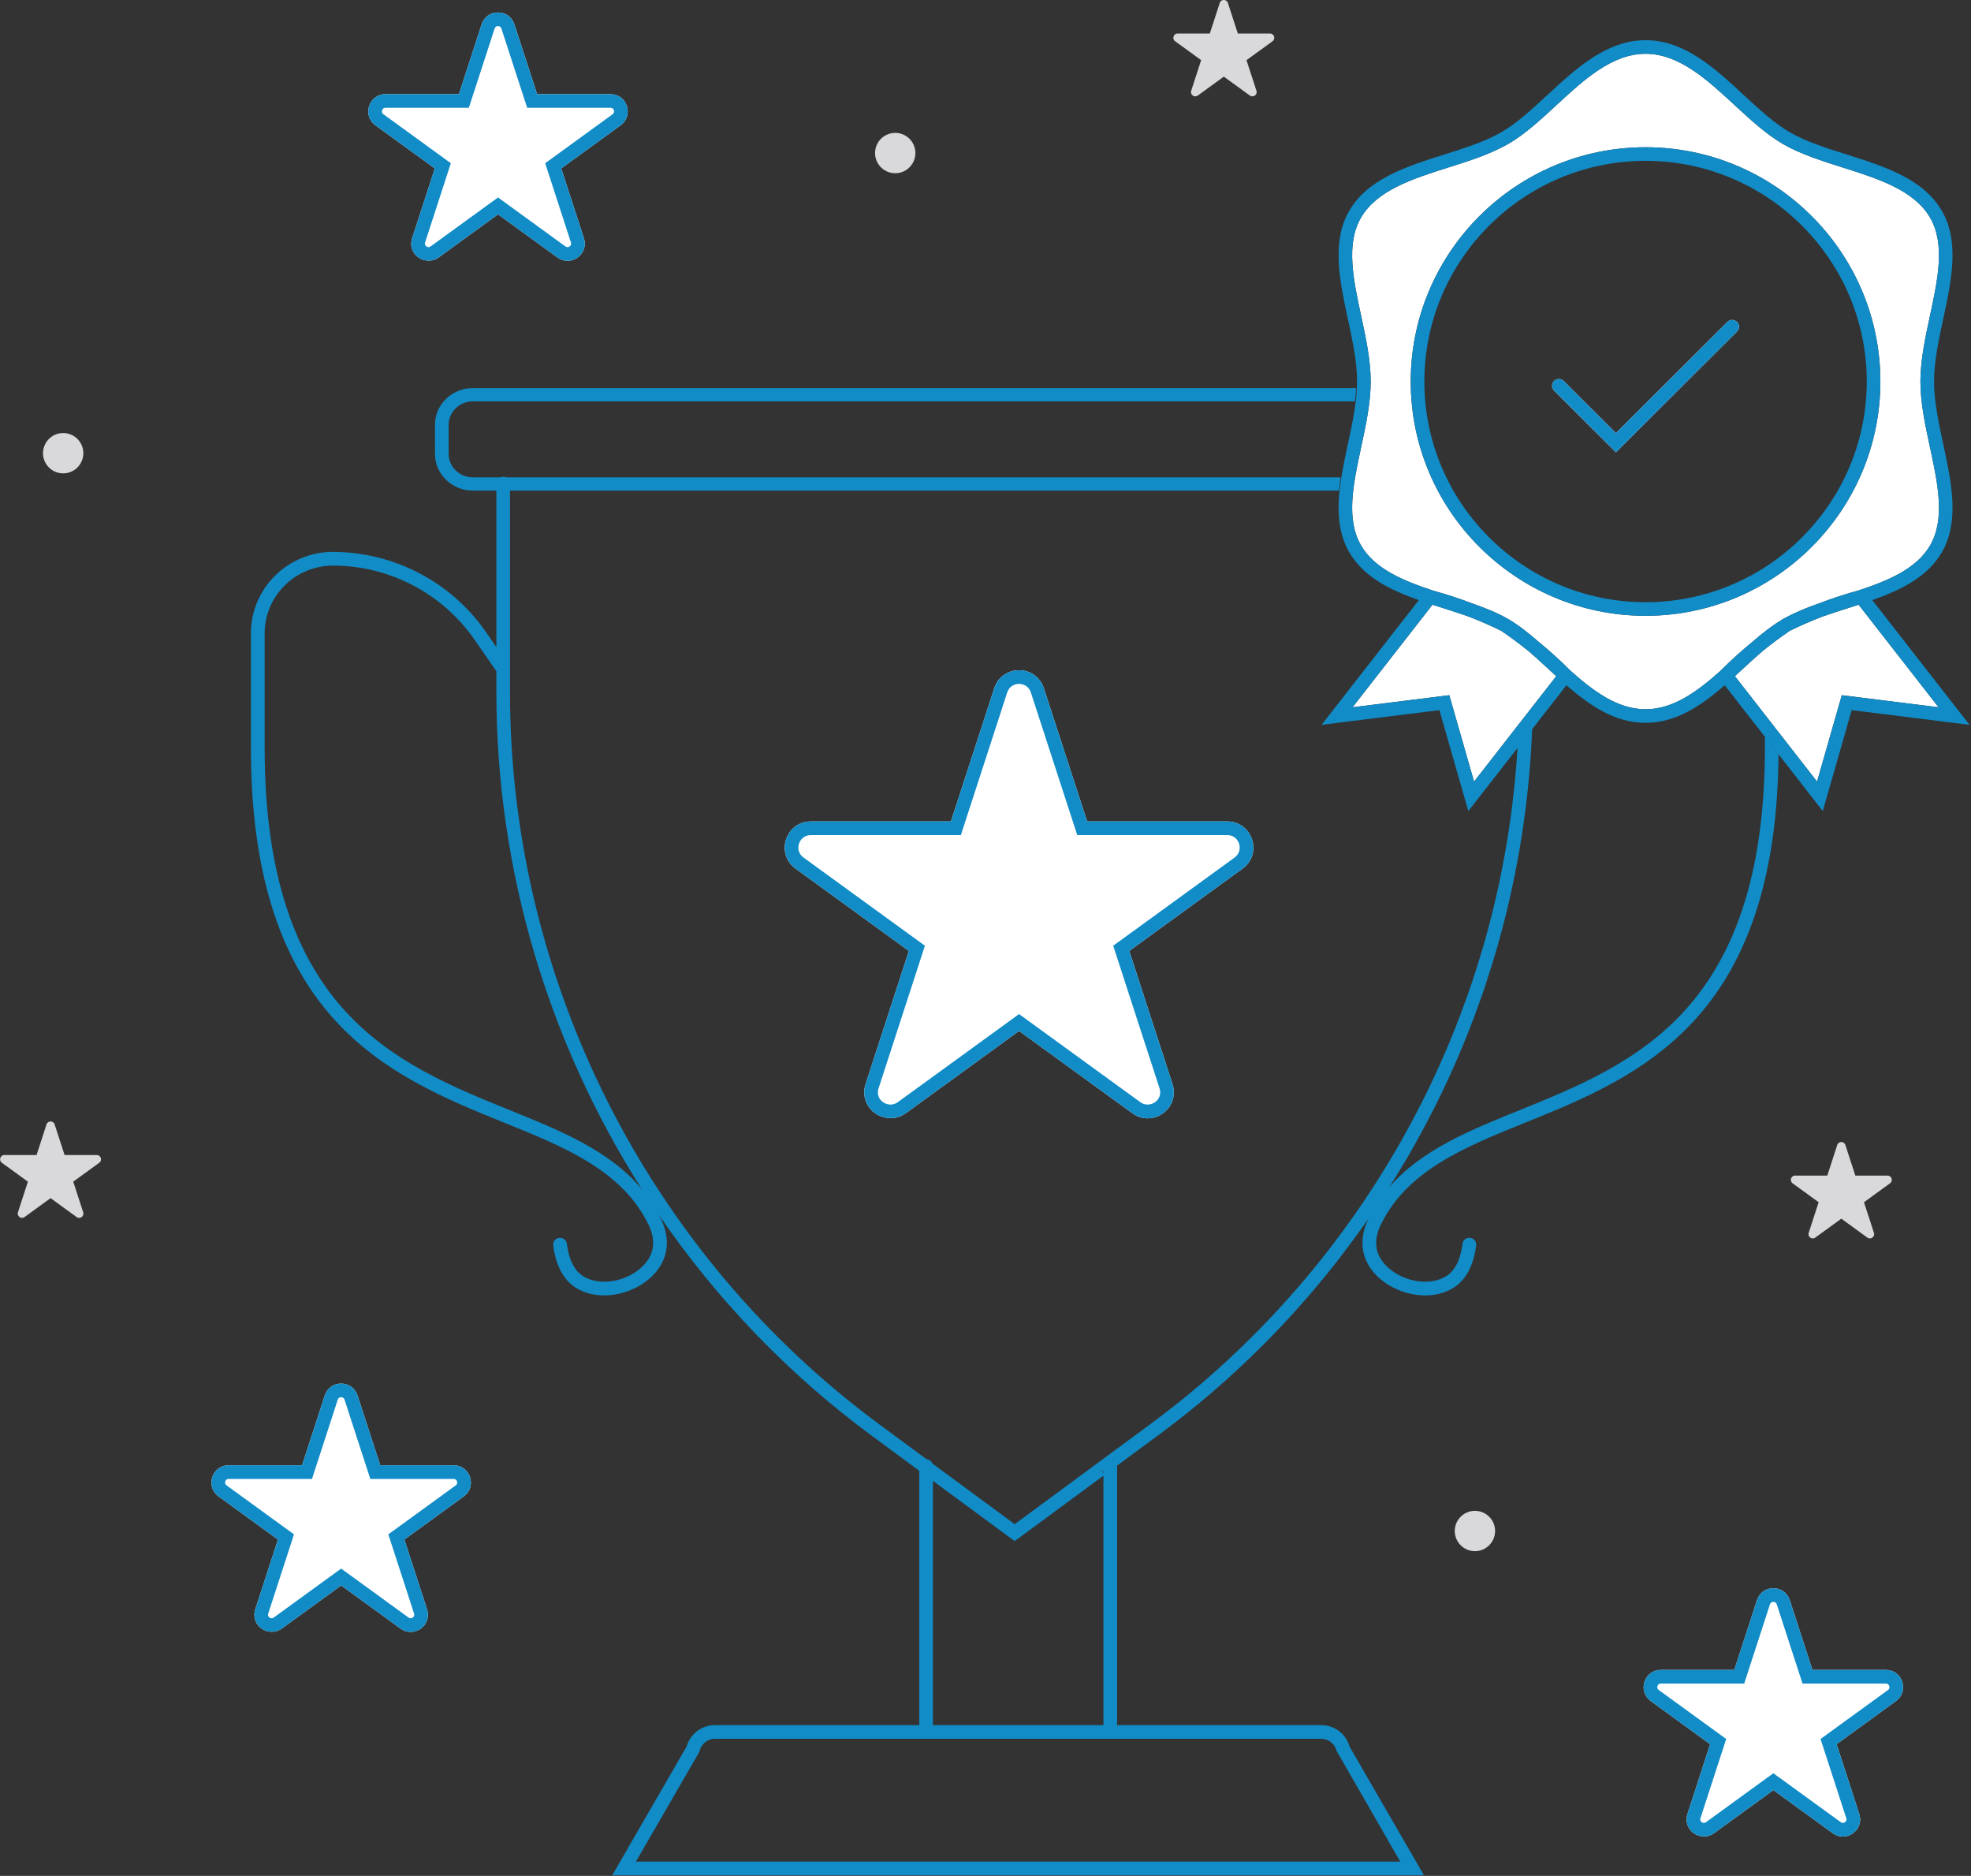 <svg xmlns="http://www.w3.org/2000/svg" xmlns:xlink="http://www.w3.org/1999/xlink" preserveAspectRatio="xMidYMid" width="289" height="275" viewBox="0 0 289 275">
  <rect x="0" y="0" width="289" height="275" fill="#333333" stroke="none"/>
  <defs>
    <style>

      .cls-3 {
        fill: #118cc7;
      }

      .cls-4 {
        fill: #ffffff;
      }

      .cls-8 {
        fill: #d9d9db;
      }
    </style>
  </defs>
  <g id="group-1">
    <path d="M198.658,58.839 C198.658,58.839 69.318,58.839 69.318,58.839 C67.368,58.839 65.781,60.383 65.781,62.279 C65.781,62.279 65.781,66.533 65.781,66.533 C65.781,68.430 67.368,69.973 69.318,69.973 C69.318,69.973 73.387,69.973 73.387,69.973 C73.508,69.921 73.640,69.892 73.780,69.892 C73.920,69.892 74.052,69.921 74.173,69.973 C74.173,69.973 196.560,69.973 196.560,69.973 C196.465,70.627 196.386,71.277 196.332,71.921 C196.332,71.921 74.779,71.921 74.779,71.921 C74.779,71.921 74.779,101.490 74.779,101.490 C74.779,143.700 95.050,183.837 129.004,208.859 C129.004,208.859 135.867,213.923 135.867,213.923 C136.290,213.955 136.628,214.245 136.740,214.641 C136.740,214.641 136.776,214.592 136.776,214.592 C136.776,214.592 148.778,223.439 148.778,223.439 C148.778,223.439 168.551,208.860 168.551,208.860 C173.858,204.954 178.883,200.645 183.486,196.049 C183.960,195.586 184.414,195.130 184.860,194.664 C185.883,193.618 186.761,192.692 187.551,191.825 C189.360,189.854 191.076,187.876 192.654,185.945 C193.483,184.937 194.294,183.914 195.066,182.904 C196.269,181.338 197.430,179.761 198.518,178.215 C199.997,176.111 201.431,173.936 202.782,171.752 C203.925,169.901 204.889,168.266 205.728,166.757 C206.356,165.636 206.972,164.508 207.568,163.358 C209.620,159.464 211.526,155.333 213.234,151.073 C213.949,149.266 214.636,147.435 215.274,145.634 C215.494,145.025 215.701,144.413 215.898,143.812 C216.504,141.971 217.085,140.100 217.625,138.249 C220.423,128.453 222.073,118.386 222.586,108.242 C222.586,108.242 224.704,105.521 224.704,105.521 C224.370,116.771 222.645,127.949 219.544,138.803 C218.996,140.682 218.408,142.576 217.795,144.436 C217.593,145.055 217.379,145.687 217.154,146.308 C216.510,148.124 215.815,149.979 215.090,151.814 C213.354,156.141 211.419,160.336 209.337,164.284 C208.736,165.446 208.109,166.594 207.471,167.730 C206.620,169.265 205.640,170.926 204.480,172.803 C204.219,173.226 203.941,173.644 203.674,174.065 C208.369,168.592 215.469,165.712 222.906,162.705 C231.028,159.418 240.235,155.693 247.136,148.028 C254.970,139.328 258.779,126.755 258.779,109.589 C258.779,109.589 258.779,107.985 258.779,107.985 C258.779,107.985 260.780,110.558 260.780,110.558 C260.635,127.741 256.665,140.452 248.637,149.368 C241.424,157.379 231.989,161.196 223.664,164.565 C214.757,168.166 206.344,171.569 202.472,179.513 C201.353,181.810 201.596,183.822 203.193,185.492 C204.610,186.972 206.825,187.893 208.973,187.893 C209.829,187.893 210.639,187.740 211.318,187.452 C212.099,187.120 213.928,186.340 214.444,182.330 C214.514,181.780 215.022,181.396 215.571,181.462 C216.123,181.533 216.513,182.035 216.442,182.585 C215.780,187.736 213.018,188.912 212.110,189.298 C211.182,189.692 210.098,189.900 208.973,189.900 C206.293,189.900 203.520,188.741 201.734,186.877 C199.560,184.603 199.179,181.678 200.659,178.637 C200.672,178.609 200.689,178.583 200.703,178.555 C200.517,178.823 200.338,179.099 200.151,179.365 C199.047,180.935 197.869,182.535 196.652,184.119 C195.866,185.146 195.040,186.187 194.198,187.213 C192.598,189.171 190.857,191.177 189.024,193.176 C188.219,194.056 187.327,194.999 186.296,196.054 C185.843,196.528 185.372,197.000 184.890,197.470 C180.223,202.130 175.122,206.506 169.735,210.470 C169.735,210.470 163.786,214.859 163.786,214.859 C163.786,214.876 163.795,214.890 163.795,214.908 C163.795,214.908 163.795,252.894 163.795,252.894 C163.795,252.894 193.721,252.894 193.721,252.894 C195.669,252.894 197.360,254.181 197.884,256.044 C197.884,256.044 208.786,274.905 208.786,274.905 C208.786,274.905 89.771,274.905 89.771,274.905 C89.771,274.905 100.671,256.044 100.671,256.044 C101.196,254.181 102.886,252.894 104.835,252.894 C104.835,252.894 134.792,252.894 134.792,252.894 C134.792,252.894 134.792,215.613 134.792,215.613 C134.792,215.613 127.819,210.468 127.819,210.468 C115.544,201.422 105.042,190.422 96.593,178.081 C96.691,178.268 96.799,178.445 96.892,178.637 C98.372,181.678 97.990,184.603 95.818,186.876 C94.033,188.741 91.261,189.900 88.583,189.900 C87.458,189.900 86.374,189.692 85.449,189.299 C84.540,188.912 81.780,187.736 81.117,182.585 C81.046,182.035 81.436,181.533 81.987,181.462 C82.541,181.397 83.044,181.781 83.114,182.330 C83.631,186.342 85.459,187.120 86.239,187.452 C86.917,187.740 87.727,187.893 88.583,187.893 C90.729,187.893 92.943,186.972 94.360,185.491 C95.956,183.822 96.198,181.810 95.080,179.513 C91.211,171.570 82.802,168.167 73.900,164.565 C65.579,161.196 56.148,157.379 48.939,149.368 C40.763,140.283 36.788,127.271 36.788,109.589 C36.788,109.589 36.788,92.881 36.788,92.881 C36.788,89.676 38.043,86.664 40.321,84.400 C42.557,82.177 45.644,80.903 48.789,80.903 C57.810,80.926 66.184,85.329 71.270,92.680 C71.270,92.680 72.781,94.865 72.781,94.865 C72.781,94.865 72.781,71.921 72.781,71.921 C72.781,71.921 69.318,71.921 69.318,71.921 C66.264,71.921 63.778,69.504 63.778,66.533 C63.778,66.533 63.778,62.279 63.778,62.279 C63.778,59.308 66.264,56.891 69.318,56.891 C69.318,56.891 198.854,56.891 198.854,56.891 C198.811,57.532 198.747,58.181 198.658,58.839 ZM161.794,215.826 C161.794,215.826 161.373,215.396 161.373,215.396 C161.373,215.396 161.794,215.968 161.794,215.968 C161.794,215.968 161.794,215.826 161.794,215.826 ZM161.794,216.327 C161.794,216.327 148.778,225.921 148.778,225.921 C148.778,225.921 136.794,217.087 136.794,217.087 C136.794,217.087 136.794,252.894 136.794,252.894 C136.794,252.894 161.794,252.894 161.794,252.894 C161.794,252.894 161.794,216.327 161.794,216.327 ZM104.835,254.898 C103.762,254.898 102.834,255.625 102.579,256.667 C102.579,256.667 102.474,256.930 102.474,256.930 C102.474,256.930 93.244,272.902 93.244,272.902 C93.244,272.902 205.313,272.902 205.313,272.902 C205.313,272.902 195.976,256.667 195.976,256.667 C195.721,255.625 194.794,254.898 193.721,254.898 C193.721,254.898 104.835,254.898 104.835,254.898 ZM72.729,98.326 C72.729,98.326 69.612,93.819 69.612,93.819 C64.900,87.011 57.145,82.932 48.867,82.910 C46.173,82.910 43.605,83.972 41.743,85.822 C39.847,87.706 38.803,90.213 38.803,92.881 C38.803,92.881 38.803,109.589 38.803,109.589 C38.803,126.754 42.609,139.328 50.439,148.028 C57.337,155.693 66.539,159.418 74.657,162.705 C82.225,165.767 89.449,168.694 94.136,174.363 C80.410,152.836 72.781,127.556 72.781,101.490 C72.781,101.490 72.781,98.377 72.781,98.377 C72.766,98.357 72.744,98.347 72.729,98.326 Z" id="path-1" class="cls-3" fill-rule="evenodd"/>
    <path d="M277.999,249.368 C277.999,249.368 269.292,255.692 269.292,255.692 C269.292,255.692 272.617,265.923 272.617,265.923 C272.871,266.701 272.744,267.522 272.270,268.174 C271.789,268.837 271.018,269.233 270.209,269.233 C270.209,269.233 270.209,269.233 270.209,269.233 C269.682,269.233 269.170,269.064 268.730,268.744 C268.730,268.744 260.022,262.421 260.022,262.421 C260.022,262.421 251.314,268.744 251.314,268.744 C250.195,269.554 248.568,269.270 247.773,268.174 C247.299,267.522 247.173,266.701 247.426,265.922 C247.426,265.922 250.752,255.692 250.752,255.692 C250.752,255.692 242.044,249.368 242.044,249.368 C241.142,248.714 240.781,247.606 241.125,246.546 C241.470,245.486 242.413,244.801 243.529,244.801 C243.529,244.801 254.292,244.801 254.292,244.801 C254.292,244.801 257.618,234.570 257.618,234.570 C257.962,233.510 258.906,232.826 260.020,232.826 C261.135,232.826 262.078,233.510 262.423,234.569 C262.423,234.569 265.751,244.801 265.751,244.801 C265.751,244.801 276.515,244.801 276.515,244.801 C277.629,244.801 278.572,245.486 278.916,246.545 C279.261,247.604 278.901,248.713 277.999,249.368 ZM182.196,127.334 C182.196,127.334 165.578,139.403 165.578,139.403 C165.578,139.403 171.925,158.931 171.925,158.931 C172.309,160.109 172.119,161.350 171.404,162.334 C170.672,163.341 169.503,163.943 168.277,163.943 C167.483,163.943 166.709,163.686 166.039,163.202 C166.039,163.202 149.420,151.132 149.420,151.132 C149.420,151.132 132.801,163.200 132.801,163.200 C131.096,164.437 128.641,163.994 127.435,162.334 C126.720,161.350 126.531,160.109 126.915,158.929 C126.915,158.929 133.262,139.403 133.262,139.403 C133.262,139.403 116.643,127.334 116.643,127.334 C115.277,126.345 114.731,124.667 115.252,123.063 C115.773,121.457 117.201,120.420 118.890,120.420 C118.890,120.420 139.433,120.420 139.433,120.420 C139.433,120.420 145.780,100.894 145.780,100.894 C146.302,99.291 147.730,98.254 149.417,98.254 C151.105,98.254 152.532,99.291 153.054,100.893 C153.054,100.893 159.406,120.420 159.406,120.420 C159.406,120.420 179.949,120.420 179.949,120.420 C181.636,120.420 183.063,121.457 183.584,123.060 C184.106,124.665 183.562,126.343 182.196,127.334 ZM90.999,18.368 C90.999,18.368 82.292,24.692 82.292,24.692 C82.292,24.692 85.617,34.923 85.617,34.923 C85.871,35.702 85.744,36.522 85.270,37.174 C84.789,37.837 84.018,38.233 83.209,38.233 C83.209,38.233 83.209,38.233 83.209,38.233 C82.682,38.233 82.170,38.064 81.730,37.744 C81.730,37.744 73.022,31.421 73.022,31.421 C73.022,31.421 64.314,37.743 64.314,37.743 C63.195,38.554 61.568,38.270 60.773,37.174 C60.299,36.522 60.173,35.702 60.426,34.922 C60.426,34.922 63.752,24.692 63.752,24.692 C63.752,24.692 55.044,18.368 55.044,18.368 C54.142,17.714 53.781,16.606 54.125,15.546 C54.470,14.485 55.413,13.801 56.529,13.801 C56.529,13.801 67.292,13.801 67.292,13.801 C67.292,13.801 70.618,3.570 70.618,3.570 C70.962,2.510 71.906,1.826 73.020,1.826 C74.135,1.826 75.078,2.510 75.423,3.569 C75.423,3.569 78.751,13.801 78.751,13.801 C78.751,13.801 89.515,13.801 89.515,13.801 C90.629,13.801 91.572,14.485 91.916,15.544 C92.261,16.604 91.901,17.713 90.999,18.368 ZM66.515,214.801 C67.629,214.801 68.572,215.485 68.916,216.544 C69.261,217.604 68.901,218.713 67.999,219.367 C67.999,219.367 59.292,225.692 59.292,225.692 C59.292,225.692 62.617,235.923 62.617,235.923 C62.871,236.702 62.744,237.522 62.270,238.174 C61.789,238.837 61.018,239.233 60.209,239.233 C60.209,239.233 60.209,239.233 60.209,239.233 C59.682,239.233 59.170,239.064 58.730,238.745 C58.730,238.745 50.022,232.421 50.022,232.421 C50.022,232.421 41.314,238.744 41.314,238.744 C40.195,239.554 38.568,239.270 37.773,238.174 C37.299,237.522 37.173,236.702 37.426,235.922 C37.426,235.922 40.752,225.692 40.752,225.692 C40.752,225.692 32.044,219.367 32.044,219.367 C31.142,218.714 30.781,217.606 31.125,216.546 C31.470,215.485 32.413,214.801 33.529,214.801 C33.529,214.801 44.292,214.801 44.292,214.801 C44.292,214.801 47.618,204.570 47.618,204.570 C47.962,203.510 48.906,202.827 50.020,202.827 C51.135,202.827 52.078,203.510 52.423,204.569 C52.423,204.569 55.751,214.801 55.751,214.801 C55.751,214.801 66.515,214.801 66.515,214.801 Z" id="path-2" class="cls-4" fill-rule="evenodd"/>
    <path d="M277.999,249.368 C277.999,249.368 269.292,255.692 269.292,255.692 C269.292,255.692 272.617,265.923 272.617,265.923 C272.871,266.701 272.744,267.522 272.270,268.174 C271.789,268.837 271.018,269.233 270.209,269.233 C270.209,269.233 270.209,269.233 270.209,269.233 C269.682,269.233 269.170,269.064 268.730,268.744 C268.730,268.744 260.022,262.421 260.022,262.421 C260.022,262.421 251.314,268.744 251.314,268.744 C250.195,269.554 248.568,269.270 247.773,268.174 C247.299,267.522 247.173,266.701 247.426,265.922 C247.426,265.922 250.752,255.692 250.752,255.692 C250.752,255.692 242.044,249.368 242.044,249.368 C241.142,248.714 240.781,247.606 241.125,246.546 C241.470,245.486 242.413,244.801 243.529,244.801 C243.529,244.801 254.292,244.801 254.292,244.801 C254.292,244.801 257.618,234.570 257.618,234.570 C257.962,233.510 258.906,232.826 260.020,232.826 C261.135,232.826 262.078,233.510 262.423,234.569 C262.423,234.569 265.751,244.801 265.751,244.801 C265.751,244.801 276.515,244.801 276.515,244.801 C277.629,244.801 278.572,245.486 278.916,246.545 C279.261,247.604 278.901,248.713 277.999,249.368 ZM277.013,247.163 C276.977,247.054 276.858,246.801 276.515,246.801 C276.515,246.801 264.297,246.801 264.297,246.801 C264.297,246.801 260.519,235.188 260.519,235.188 C260.413,234.862 260.135,234.827 260.020,234.827 C259.906,234.827 259.628,234.862 259.522,235.188 C259.522,235.188 255.746,246.801 255.746,246.801 C255.746,246.801 243.529,246.801 243.529,246.801 C243.184,246.801 243.065,247.055 243.030,247.164 C242.994,247.273 242.942,247.548 243.220,247.749 C243.220,247.749 253.105,254.928 253.105,254.928 C253.105,254.928 249.330,266.541 249.330,266.541 C249.274,266.711 249.296,266.865 249.392,266.998 C249.561,267.231 249.884,267.310 250.138,267.125 C250.138,267.125 260.022,259.948 260.022,259.948 C260.022,259.948 269.906,267.126 269.906,267.126 C270.160,267.308 270.482,267.231 270.651,266.999 C270.748,266.865 270.769,266.711 270.713,266.542 C270.713,266.542 266.939,254.928 266.939,254.928 C266.939,254.928 276.822,247.750 276.822,247.750 C277.101,247.548 277.048,247.272 277.013,247.163 ZM182.196,127.334 C182.196,127.334 165.578,139.403 165.578,139.403 C165.578,139.403 171.925,158.931 171.925,158.931 C172.309,160.109 172.119,161.350 171.404,162.334 C170.672,163.341 169.503,163.943 168.277,163.943 C167.483,163.943 166.709,163.686 166.039,163.202 C166.039,163.202 149.420,151.132 149.420,151.132 C149.420,151.132 132.801,163.200 132.801,163.200 C131.096,164.437 128.641,163.994 127.435,162.334 C126.720,161.350 126.531,160.109 126.915,158.929 C126.915,158.929 133.262,139.403 133.262,139.403 C133.262,139.403 116.643,127.334 116.643,127.334 C115.277,126.345 114.731,124.667 115.252,123.063 C115.773,121.457 117.201,120.420 118.890,120.420 C118.890,120.420 139.433,120.420 139.433,120.420 C139.433,120.420 145.780,100.894 145.780,100.894 C146.302,99.291 147.730,98.254 149.417,98.254 C151.105,98.254 152.532,99.291 153.054,100.893 C153.054,100.893 159.406,120.420 159.406,120.420 C159.406,120.420 179.949,120.420 179.949,120.420 C181.636,120.420 183.063,121.457 183.584,123.060 C184.106,124.665 183.562,126.343 182.196,127.334 ZM181.680,123.678 C181.483,123.071 180.924,122.421 179.949,122.421 C179.949,122.421 157.952,122.421 157.952,122.421 C157.952,122.421 151.150,101.512 151.150,101.512 C150.849,100.585 150.057,100.255 149.417,100.255 C148.777,100.255 147.985,100.585 147.684,101.512 C147.684,101.512 140.887,122.421 140.887,122.421 C140.887,122.421 118.890,122.421 118.890,122.421 C117.914,122.421 117.354,123.071 117.156,123.681 C116.959,124.288 117.029,125.143 117.819,125.716 C117.819,125.716 135.615,138.639 135.615,138.639 C135.615,138.639 128.819,159.548 128.819,159.548 C128.632,160.120 128.717,160.692 129.055,161.158 C129.634,161.955 130.786,162.190 131.625,161.582 C131.625,161.582 149.420,148.659 149.420,148.659 C149.420,148.659 167.215,161.583 167.215,161.583 C168.051,162.187 169.205,161.955 169.785,161.158 C170.123,160.692 170.207,160.120 170.021,159.549 C170.021,159.549 163.225,138.639 163.225,138.639 C163.225,138.639 181.020,125.716 181.020,125.716 C181.809,125.142 181.879,124.288 181.680,123.678 ZM90.999,18.368 C90.999,18.368 82.292,24.692 82.292,24.692 C82.292,24.692 85.617,34.923 85.617,34.923 C85.871,35.702 85.744,36.522 85.270,37.174 C84.789,37.837 84.018,38.233 83.209,38.233 C83.209,38.233 83.209,38.233 83.209,38.233 C82.682,38.233 82.170,38.064 81.730,37.744 C81.730,37.744 73.022,31.421 73.022,31.421 C73.022,31.421 64.314,37.743 64.314,37.743 C63.195,38.554 61.568,38.270 60.773,37.174 C60.299,36.522 60.173,35.702 60.426,34.922 C60.426,34.922 63.752,24.692 63.752,24.692 C63.752,24.692 55.044,18.368 55.044,18.368 C54.142,17.714 53.781,16.606 54.125,15.546 C54.470,14.485 55.413,13.801 56.529,13.801 C56.529,13.801 67.292,13.801 67.292,13.801 C67.292,13.801 70.618,3.570 70.618,3.570 C70.962,2.510 71.906,1.826 73.020,1.826 C74.135,1.826 75.078,2.510 75.423,3.569 C75.423,3.569 78.751,13.801 78.751,13.801 C78.751,13.801 89.515,13.801 89.515,13.801 C90.629,13.801 91.572,14.485 91.916,15.544 C92.261,16.604 91.901,17.713 90.999,18.368 ZM90.013,16.163 C89.977,16.054 89.858,15.801 89.515,15.801 C89.515,15.801 77.297,15.801 77.297,15.801 C77.297,15.801 73.519,4.188 73.519,4.188 C73.413,3.862 73.135,3.827 73.020,3.827 C72.906,3.827 72.628,3.862 72.522,4.188 C72.522,4.188 68.746,15.801 68.746,15.801 C68.746,15.801 56.529,15.801 56.529,15.801 C56.184,15.801 56.065,16.055 56.030,16.164 C55.994,16.273 55.942,16.548 56.220,16.749 C56.220,16.749 66.105,23.928 66.105,23.928 C66.105,23.928 62.330,35.540 62.330,35.540 C62.274,35.712 62.296,35.865 62.392,35.998 C62.561,36.231 62.884,36.310 63.138,36.125 C63.138,36.125 73.022,28.948 73.022,28.948 C73.022,28.948 82.906,36.126 82.906,36.126 C83.160,36.308 83.482,36.231 83.651,35.998 C83.748,35.865 83.769,35.712 83.713,35.541 C83.713,35.541 79.939,23.928 79.939,23.928 C79.939,23.928 89.822,16.750 89.822,16.750 C90.101,16.548 90.048,16.272 90.013,16.163 ZM66.515,214.801 C67.629,214.801 68.572,215.485 68.916,216.544 C69.261,217.604 68.901,218.713 67.999,219.367 C67.999,219.367 59.292,225.692 59.292,225.692 C59.292,225.692 62.617,235.923 62.617,235.923 C62.871,236.702 62.744,237.522 62.270,238.174 C61.789,238.837 61.018,239.233 60.209,239.233 C60.209,239.233 60.209,239.233 60.209,239.233 C59.682,239.233 59.170,239.064 58.730,238.745 C58.730,238.745 50.022,232.421 50.022,232.421 C50.022,232.421 41.314,238.744 41.314,238.744 C40.195,239.554 38.568,239.270 37.773,238.174 C37.299,237.522 37.173,236.702 37.426,235.922 C37.426,235.922 40.752,225.692 40.752,225.692 C40.752,225.692 32.044,219.367 32.044,219.367 C31.142,218.714 30.781,217.606 31.125,216.546 C31.470,215.485 32.413,214.801 33.529,214.801 C33.529,214.801 44.292,214.801 44.292,214.801 C44.292,214.801 47.618,204.570 47.618,204.570 C47.962,203.510 48.906,202.827 50.020,202.827 C51.135,202.827 52.078,203.510 52.423,204.569 C52.423,204.569 55.751,214.801 55.751,214.801 C55.751,214.801 66.515,214.801 66.515,214.801 ZM50.519,205.188 C50.413,204.862 50.135,204.827 50.020,204.827 C49.906,204.827 49.628,204.862 49.522,205.188 C49.522,205.188 45.746,216.802 45.746,216.802 C45.746,216.802 33.529,216.802 33.529,216.802 C33.184,216.802 33.065,217.055 33.030,217.163 C32.994,217.273 32.942,217.548 33.220,217.749 C33.220,217.749 43.105,224.928 43.105,224.928 C43.105,224.928 39.330,236.541 39.330,236.541 C39.274,236.712 39.296,236.865 39.392,236.997 C39.561,237.231 39.884,237.311 40.138,237.125 C40.138,237.125 50.022,229.948 50.022,229.948 C50.022,229.948 59.906,237.126 59.906,237.126 C60.160,237.308 60.482,237.231 60.651,236.999 C60.748,236.865 60.769,236.712 60.713,236.541 C60.713,236.541 56.939,224.928 56.939,224.928 C56.939,224.928 66.822,217.750 66.822,217.750 C67.101,217.548 67.048,217.272 67.013,217.163 C66.977,217.054 66.858,216.802 66.515,216.802 C66.515,216.802 54.297,216.802 54.297,216.802 C54.297,216.802 50.519,205.188 50.519,205.188 Z" id="path-3" class="cls-3" fill-rule="evenodd"/>
    <path d="M266.427,114.577 C266.427,114.577 270.055,101.913 270.055,101.913 C270.055,101.913 284.244,103.682 284.244,103.682 C284.244,103.682 272.524,88.651 272.524,88.651 C271.949,88.838 271.373,89.022 270.799,89.204 C269.557,89.597 268.356,89.988 267.192,90.397 C265.613,91.006 264.061,91.680 262.545,92.417 C262.508,92.438 262.467,92.454 262.431,92.475 C262.405,92.489 262.381,92.509 262.355,92.524 C261.001,93.449 259.684,94.434 258.408,95.470 C257.518,96.242 256.624,97.056 255.708,97.903 C255.268,98.309 254.826,98.717 254.382,99.121 C254.382,99.121 266.427,114.577 266.427,114.577 ZM198.317,103.682 C198.317,103.682 212.506,101.913 212.506,101.913 C212.506,101.913 216.135,114.578 216.135,114.578 C216.135,114.578 228.184,99.125 228.184,99.125 C227.737,98.717 227.291,98.306 226.848,97.897 C225.970,97.085 225.113,96.306 224.260,95.561 C222.928,94.475 221.548,93.443 220.127,92.476 C218.532,91.694 216.895,90.982 215.229,90.344 C214.110,89.953 212.958,89.578 211.767,89.201 C211.192,89.019 210.615,88.835 210.040,88.648 C210.040,88.648 198.317,103.682 198.317,103.682 ZM282.978,65.542 C282.291,62.350 281.581,59.048 281.581,55.930 C281.581,52.810 282.291,49.509 282.978,46.316 C284.144,40.896 285.245,35.776 283.000,31.909 C280.657,27.869 275.336,26.185 270.190,24.557 C267.149,23.594 264.004,22.599 261.430,21.113 C258.972,19.693 256.625,17.522 254.355,15.424 C250.348,11.718 246.205,7.885 241.281,7.885 C236.359,7.885 232.217,11.714 228.213,15.417 C225.941,17.516 223.591,19.689 221.131,21.108 C218.556,22.594 215.410,23.591 212.367,24.553 C207.223,26.183 201.904,27.867 199.562,31.902 C197.316,35.773 198.418,40.895 199.584,46.317 C200.270,49.509 200.980,52.810 200.980,55.930 C200.980,59.048 200.270,62.350 199.584,65.542 C198.418,70.963 197.316,76.084 199.562,79.951 C201.567,83.409 205.757,85.138 210.149,86.586 C212.077,87.115 213.981,87.738 215.848,88.451 C217.719,89.103 219.538,89.825 221.131,90.745 C222.679,91.639 224.177,92.841 225.645,94.124 C227.252,95.443 228.796,96.835 230.254,98.303 C230.254,98.303 230.274,98.323 230.274,98.323 C233.651,101.337 237.197,103.973 241.281,103.973 C245.343,103.973 248.874,101.363 252.236,98.370 C252.236,98.370 252.310,98.295 252.310,98.295 C253.808,96.787 255.395,95.361 257.046,94.014 C258.399,92.838 259.780,91.750 261.200,90.901 C261.257,90.863 261.311,90.820 261.368,90.781 C261.368,90.781 261.489,90.711 261.489,90.711 C261.558,90.677 261.629,90.648 261.698,90.615 C263.186,89.786 264.848,89.111 266.567,88.507 C268.506,87.763 270.481,87.111 272.483,86.565 C276.849,85.121 281.006,83.393 283.000,79.956 C285.246,76.085 284.144,70.963 282.978,65.542 ZM241.281,90.272 C222.295,90.272 206.849,74.866 206.849,55.930 C206.849,36.992 222.295,21.586 241.281,21.586 C260.266,21.586 275.712,36.992 275.712,55.930 C275.712,74.866 260.266,90.272 241.281,90.272 ZM236.940,66.307 C236.940,66.307 227.870,57.261 227.870,57.261 C227.480,56.872 227.480,56.242 227.870,55.852 C228.260,55.463 228.892,55.463 229.283,55.852 C229.283,55.852 236.940,63.490 236.940,63.490 C236.940,63.490 253.279,47.193 253.279,47.193 C253.669,46.804 254.301,46.804 254.691,47.193 C255.081,47.583 255.081,48.213 254.691,48.602 C254.691,48.602 236.940,66.307 236.940,66.307 Z" id="path-4" class="cls-4" fill-rule="evenodd"/>
    <path d="M284.729,80.955 C282.617,84.593 278.728,86.491 274.527,87.974 C274.527,87.974 288.782,106.256 288.782,106.256 C288.782,106.256 271.505,104.102 271.505,104.102 C271.505,104.102 267.266,118.900 267.266,118.900 C267.266,118.900 252.889,100.452 252.889,100.452 C249.439,103.447 245.750,105.966 241.281,105.966 C236.813,105.966 233.126,103.450 229.677,100.455 C229.677,100.455 215.295,118.899 215.295,118.899 C215.295,118.899 211.056,104.102 211.056,104.102 C211.056,104.102 193.779,106.256 193.779,106.256 C193.779,106.256 208.037,87.971 208.037,87.971 C203.835,86.489 199.945,84.590 197.833,80.949 C195.201,76.417 196.436,70.676 197.630,65.124 C198.295,62.033 198.983,58.837 198.983,55.930 C198.983,53.022 198.295,49.826 197.630,46.735 C196.436,41.182 195.201,35.440 197.833,30.904 C200.562,26.201 206.256,24.398 211.763,22.654 C214.839,21.680 217.744,20.761 220.131,19.384 C222.398,18.076 224.563,16.075 226.855,13.955 C231.142,9.992 235.576,5.893 241.281,5.893 C246.988,5.893 251.424,9.994 255.713,13.963 C258.004,16.079 260.167,18.080 262.431,19.389 C264.815,20.765 267.720,21.684 270.794,22.657 C276.302,24.400 281.999,26.203 284.729,30.911 C287.361,35.442 286.126,41.183 284.931,46.734 C284.267,49.825 283.579,53.021 283.579,55.930 C283.579,58.836 284.267,62.032 284.931,65.123 C286.126,70.677 287.361,76.419 284.729,80.955 ZM266.427,114.577 C266.427,114.577 270.055,101.913 270.055,101.913 C270.055,101.913 284.244,103.682 284.244,103.682 C284.244,103.682 272.524,88.652 272.524,88.652 C271.949,88.838 271.373,89.022 270.799,89.204 C269.556,89.597 268.355,89.988 267.192,90.398 C265.610,91.008 264.055,91.682 262.537,92.421 C262.503,92.440 262.464,92.455 262.431,92.475 C262.407,92.488 262.385,92.506 262.362,92.520 C261.005,93.446 259.685,94.432 258.408,95.470 C257.518,96.243 256.624,97.056 255.708,97.903 C255.268,98.309 254.826,98.717 254.382,99.121 C254.382,99.121 266.427,114.577 266.427,114.577 ZM198.317,103.682 C198.317,103.682 212.506,101.913 212.506,101.913 C212.506,101.913 216.135,114.578 216.135,114.578 C216.135,114.578 228.184,99.125 228.184,99.125 C227.737,98.717 227.291,98.307 226.848,97.897 C225.970,97.085 225.113,96.306 224.259,95.560 C222.927,94.474 221.548,93.443 220.127,92.476 C218.533,91.694 216.898,90.983 215.233,90.345 C214.112,89.954 212.959,89.579 211.767,89.201 C211.192,89.019 210.615,88.835 210.040,88.648 C210.040,88.648 198.317,103.682 198.317,103.682 ZM282.978,65.542 C282.291,62.350 281.581,59.048 281.581,55.930 C281.581,52.810 282.291,49.509 282.978,46.316 C284.144,40.896 285.245,35.776 283.000,31.909 C280.657,27.869 275.336,26.185 270.190,24.557 C267.149,23.594 264.004,22.599 261.430,21.113 C258.972,19.693 256.625,17.522 254.355,15.424 C250.348,11.718 246.205,7.885 241.281,7.885 C236.359,7.885 232.217,11.714 228.213,15.417 C225.941,17.516 223.591,19.689 221.131,21.108 C218.556,22.594 215.410,23.591 212.367,24.553 C207.223,26.183 201.904,27.867 199.562,31.902 C197.316,35.773 198.418,40.895 199.584,46.317 C200.270,49.509 200.980,52.810 200.980,55.930 C200.980,59.048 200.270,62.350 199.584,65.542 C198.418,70.963 197.316,76.084 199.562,79.951 C201.568,83.410 205.761,85.139 210.155,86.588 C212.082,87.117 213.983,87.740 215.850,88.452 C217.720,89.104 219.539,89.826 221.131,90.745 C222.679,91.639 224.177,92.841 225.645,94.124 C227.253,95.443 228.796,96.835 230.254,98.303 C230.254,98.303 230.273,98.322 230.273,98.322 C233.651,101.336 237.197,103.973 241.281,103.973 C245.343,103.973 248.873,101.364 252.235,98.371 C252.235,98.371 252.310,98.295 252.310,98.295 C253.808,96.787 255.395,95.361 257.046,94.014 C258.400,92.837 259.783,91.747 261.204,90.899 C261.259,90.861 261.313,90.819 261.368,90.781 C261.368,90.781 261.489,90.711 261.489,90.711 C261.556,90.678 261.626,90.650 261.693,90.617 C263.182,89.787 264.846,89.112 266.568,88.507 C268.504,87.764 270.478,87.112 272.478,86.567 C276.846,85.122 281.005,83.394 283.000,79.956 C285.246,76.085 284.144,70.963 282.978,65.542 ZM241.281,90.272 C222.295,90.272 206.849,74.866 206.849,55.930 C206.849,36.992 222.295,21.586 241.281,21.586 C260.266,21.586 275.712,36.992 275.712,55.930 C275.712,74.866 260.266,90.272 241.281,90.272 ZM241.281,23.579 C223.396,23.579 208.847,38.091 208.847,55.930 C208.847,73.768 223.396,88.280 241.281,88.280 C259.165,88.280 273.715,73.768 273.715,55.930 C273.715,38.091 259.165,23.579 241.281,23.579 ZM236.940,66.307 C236.940,66.307 227.870,57.261 227.870,57.261 C227.480,56.872 227.480,56.242 227.870,55.852 C228.260,55.463 228.892,55.463 229.283,55.852 C229.283,55.852 236.940,63.490 236.940,63.490 C236.940,63.490 253.279,47.193 253.279,47.193 C253.669,46.804 254.301,46.804 254.691,47.193 C255.081,47.583 255.081,48.213 254.691,48.602 C254.691,48.602 236.940,66.307 236.940,66.307 Z" id="path-5" class="cls-3" fill-rule="evenodd"/>
    <path d="M277.126,173.466 C277.126,173.466 273.308,176.240 273.308,176.240 C273.308,176.240 274.767,180.727 274.767,180.727 C274.954,181.303 274.294,181.783 273.802,181.426 C273.802,181.426 269.984,178.653 269.984,178.653 C269.984,178.653 266.166,181.426 266.166,181.426 C265.675,181.783 265.014,181.303 265.202,180.727 C265.202,180.727 266.660,176.240 266.660,176.240 C266.660,176.240 262.842,173.466 262.842,173.466 C262.350,173.110 262.603,172.333 263.210,172.333 C263.210,172.333 267.930,172.333 267.930,172.333 C267.930,172.333 269.388,167.847 269.388,167.847 C269.575,167.270 270.392,167.270 270.579,167.847 C270.579,167.847 272.039,172.333 272.039,172.333 C272.039,172.333 276.758,172.333 276.758,172.333 C277.365,172.333 277.617,173.110 277.126,173.466 ZM216.263,227.394 C214.631,227.394 213.307,226.070 213.307,224.437 C213.307,222.804 214.631,221.481 216.263,221.481 C217.896,221.481 219.220,222.804 219.220,224.437 C219.220,226.070 217.896,227.394 216.263,227.394 ZM182.769,8.819 C182.769,8.819 184.227,13.306 184.227,13.306 C184.415,13.883 183.754,14.362 183.263,14.006 C183.263,14.006 179.445,11.233 179.445,11.233 C179.445,11.233 175.627,14.006 175.627,14.006 C175.135,14.362 174.475,13.883 174.662,13.306 C174.662,13.306 176.120,8.819 176.120,8.819 C176.120,8.819 172.302,6.046 172.302,6.046 C171.811,5.690 172.064,4.914 172.670,4.914 C172.670,4.914 177.390,4.914 177.390,4.914 C177.390,4.914 178.848,0.426 178.848,0.426 C179.036,-0.150 179.852,-0.150 180.040,0.426 C180.040,0.426 181.499,4.914 181.499,4.914 C181.499,4.914 186.219,4.914 186.219,4.914 C186.826,4.914 187.077,5.690 186.587,6.046 C186.587,6.046 182.769,8.819 182.769,8.819 ZM131.263,25.394 C129.631,25.394 128.307,24.070 128.307,22.437 C128.307,20.804 129.631,19.481 131.263,19.481 C132.896,19.481 134.220,20.804 134.220,22.437 C134.220,24.070 132.896,25.394 131.263,25.394 ZM10.739,173.227 C10.739,173.227 12.198,177.714 12.198,177.714 C12.385,178.290 11.725,178.770 11.233,178.414 C11.233,178.414 7.415,175.641 7.415,175.641 C7.415,175.641 3.597,178.414 3.597,178.414 C3.106,178.770 2.445,178.290 2.633,177.714 C2.633,177.714 4.091,173.227 4.091,173.227 C4.091,173.227 0.273,170.454 0.273,170.454 C-0.219,170.097 0.034,169.321 0.641,169.321 C0.641,169.321 5.361,169.321 5.361,169.321 C5.361,169.321 6.819,164.834 6.819,164.834 C7.006,164.258 7.823,164.258 8.010,164.834 C8.010,164.834 9.470,169.321 9.470,169.321 C9.470,169.321 14.189,169.321 14.189,169.321 C14.796,169.321 15.048,170.097 14.557,170.454 C14.557,170.454 10.739,173.227 10.739,173.227 ZM9.263,69.394 C7.631,69.394 6.307,68.070 6.307,66.437 C6.307,64.804 7.631,63.481 9.263,63.481 C10.896,63.481 12.220,64.804 12.220,66.437 C12.220,68.070 10.896,69.394 9.263,69.394 Z" id="path-6" class="cls-8" fill-rule="evenodd"/>
  </g>
</svg>
